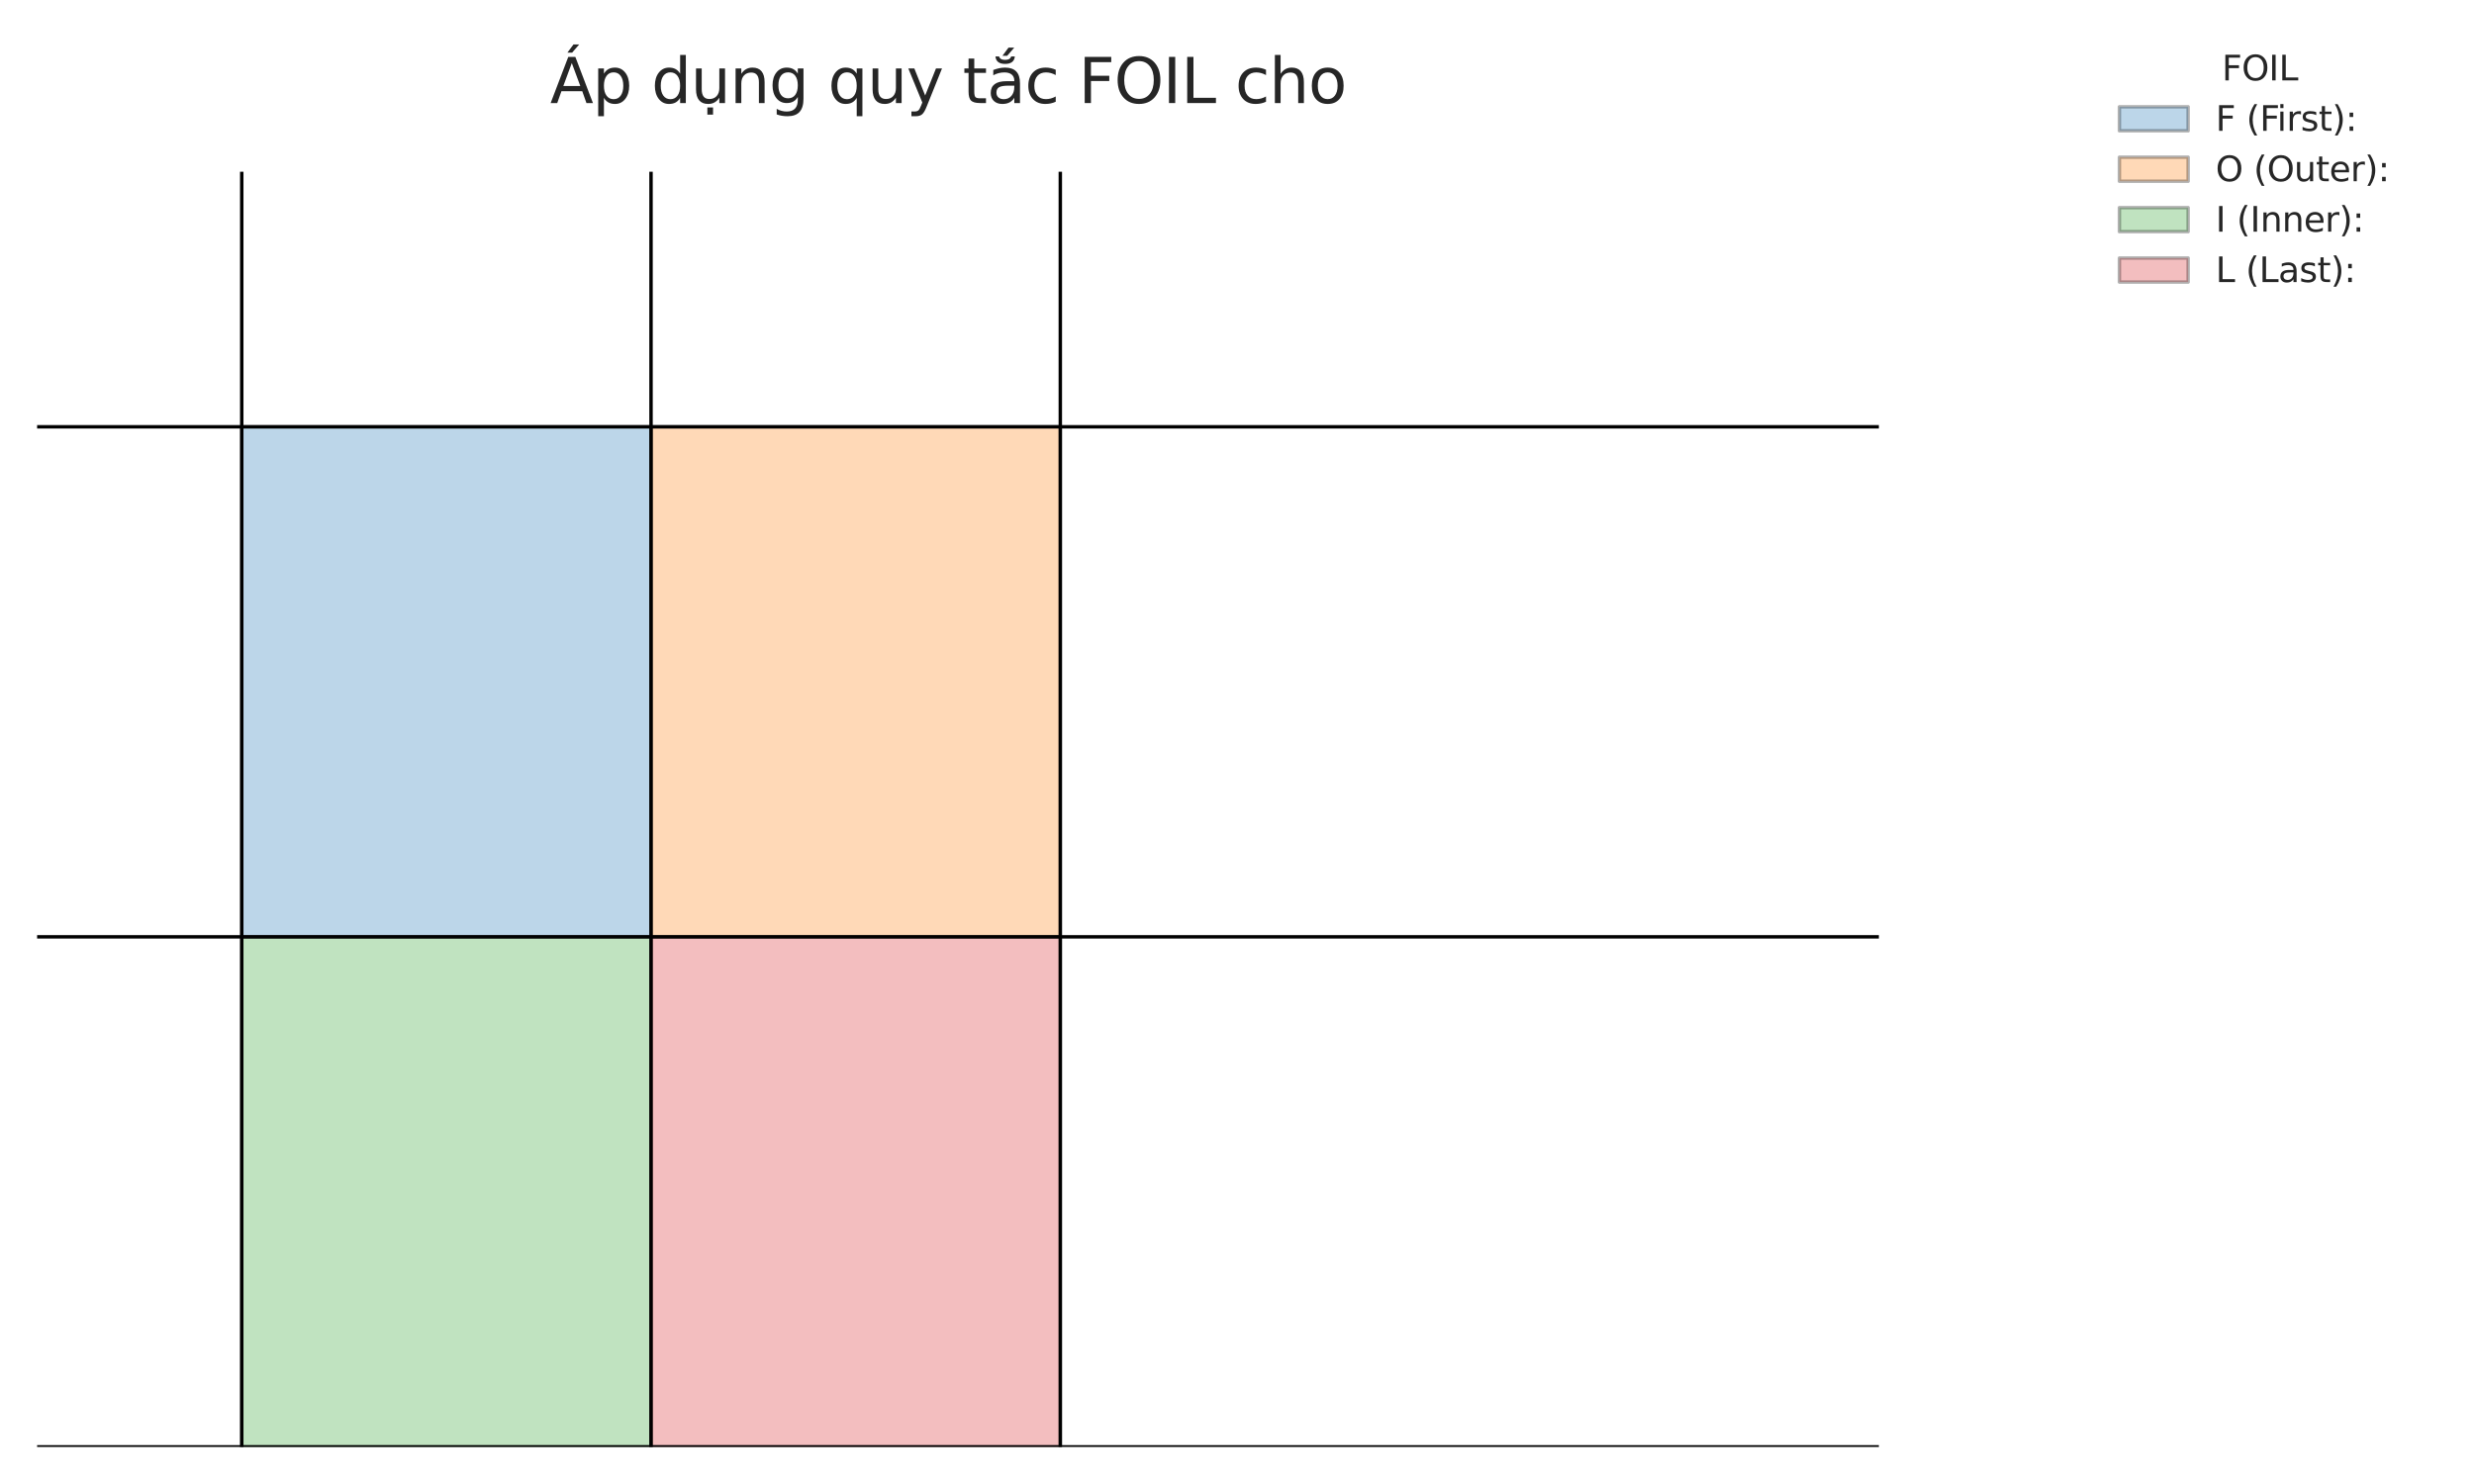 <?xml version="1.0" encoding="utf-8" standalone="no"?>
<!DOCTYPE svg PUBLIC "-//W3C//DTD SVG 1.1//EN"
  "http://www.w3.org/Graphics/SVG/1.1/DTD/svg11.dtd">
<svg xmlns:xlink="http://www.w3.org/1999/xlink" width="720pt" height="432pt" viewBox="0 0 720 432" xmlns="http://www.w3.org/2000/svg" version="1.1">
 <defs>
  <style type="text/css">*{stroke-linejoin: round; stroke-linecap: butt}</style>
 </defs>
 <g id="figure_1">
  <g id="patch_1">
   <path d="M 0 432 
L 720 432 
L 720 0 
L 0 0 
z
" style="fill: #ffffff"/>
  </g>
  <g id="axes_1">
   <g id="patch_2">
    <path d="M 70.356 272.72 
L 189.467 272.72 
L 189.467 124.24 
L 70.356 124.24 
z
" clip-path="url(#p2207a46c62)" style="fill: #1f77b4; opacity: 0.3; stroke: #000000; stroke-linejoin: miter"/>
   </g>
   <g id="patch_3">
    <path d="M 189.467 272.72 
L 308.578 272.72 
L 308.578 124.24 
L 189.467 124.24 
z
" clip-path="url(#p2207a46c62)" style="fill: #ff7f0e; opacity: 0.3; stroke: #000000; stroke-linejoin: miter"/>
   </g>
   <g id="patch_4">
    <path d="M 70.356 421.2 
L 189.467 421.2 
L 189.467 272.72 
L 70.356 272.72 
z
" clip-path="url(#p2207a46c62)" style="fill: #2ca02c; opacity: 0.3; stroke: #000000; stroke-linejoin: miter"/>
   </g>
   <g id="patch_5">
    <path d="M 189.467 421.2 
L 308.578 421.2 
L 308.578 272.72 
L 189.467 272.72 
z
" clip-path="url(#p2207a46c62)" style="fill: #d62728; opacity: 0.3; stroke: #000000; stroke-linejoin: miter"/>
   </g>
   <g id="line2d_1">
    <path d="M 70.356 421.2 
L 70.356 50 
" clip-path="url(#p2207a46c62)" style="fill: none; stroke: #000000; stroke-linecap: round"/>
   </g>
   <g id="line2d_2">
    <path d="M 189.467 421.2 
L 189.467 50 
" clip-path="url(#p2207a46c62)" style="fill: none; stroke: #000000; stroke-linecap: round"/>
   </g>
   <g id="line2d_3">
    <path d="M 308.578 421.2 
L 308.578 50 
" clip-path="url(#p2207a46c62)" style="fill: none; stroke: #000000; stroke-linecap: round"/>
   </g>
   <g id="line2d_4">
    <path d="M 10.8 421.2 
L 546.8 421.2 
" clip-path="url(#p2207a46c62)" style="fill: none; stroke: #000000; stroke-linecap: round"/>
   </g>
   <g id="line2d_5">
    <path d="M 10.8 272.72 
L 546.8 272.72 
" clip-path="url(#p2207a46c62)" style="fill: none; stroke: #000000; stroke-linecap: round"/>
   </g>
   <g id="line2d_6">
    <path d="M 10.8 124.24 
L 546.8 124.24 
" clip-path="url(#p2207a46c62)" style="fill: none; stroke: #000000; stroke-linecap: round"/>
   </g>
   <g id="text_1">
    <!-- Áp dụng quy tắc FOIL cho  -->
    <g style="fill: #262626" transform="translate(160.107 30) scale(0.18 -0.18)">
     <defs>
      <path id="DejaVuSans-c1" d="M 2188 4044 
L 1331 1722 
L 3047 1722 
L 2188 4044 
z
M 1831 4666 
L 2547 4666 
L 4325 0 
L 3669 0 
L 3244 1197 
L 1141 1197 
L 716 0 
L 50 0 
L 1831 4666 
z
M 2356 5921 
L 2934 5921 
L 2222 5096 
L 1743 5096 
L 2356 5921 
z
" transform="scale(0.016)"/>
      <path id="DejaVuSans-70" d="M 1159 525 
L 1159 -1331 
L 581 -1331 
L 581 3500 
L 1159 3500 
L 1159 2969 
Q 1341 3281 1617 3432 
Q 1894 3584 2278 3584 
Q 2916 3584 3314 3078 
Q 3713 2572 3713 1747 
Q 3713 922 3314 415 
Q 2916 -91 2278 -91 
Q 1894 -91 1617 61 
Q 1341 213 1159 525 
z
M 3116 1747 
Q 3116 2381 2855 2742 
Q 2594 3103 2138 3103 
Q 1681 3103 1420 2742 
Q 1159 2381 1159 1747 
Q 1159 1113 1420 752 
Q 1681 391 2138 391 
Q 2594 391 2855 752 
Q 3116 1113 3116 1747 
z
" transform="scale(0.016)"/>
      <path id="DejaVuSans-20" transform="scale(0.016)"/>
      <path id="DejaVuSans-64" d="M 2906 2969 
L 2906 4863 
L 3481 4863 
L 3481 0 
L 2906 0 
L 2906 525 
Q 2725 213 2448 61 
Q 2172 -91 1784 -91 
Q 1150 -91 751 415 
Q 353 922 353 1747 
Q 353 2572 751 3078 
Q 1150 3584 1784 3584 
Q 2172 3584 2448 3432 
Q 2725 3281 2906 2969 
z
M 947 1747 
Q 947 1113 1208 752 
Q 1469 391 1925 391 
Q 2381 391 2643 752 
Q 2906 1113 2906 1747 
Q 2906 2381 2643 2742 
Q 2381 3103 1925 3103 
Q 1469 3103 1208 2742 
Q 947 2381 947 1747 
z
" transform="scale(0.016)"/>
      <path id="DejaVuSans-1ee5" d="M 544 1381 
L 544 3500 
L 1119 3500 
L 1119 1403 
Q 1119 906 1312 657 
Q 1506 409 1894 409 
Q 2359 409 2629 706 
Q 2900 1003 2900 1516 
L 2900 3500 
L 3475 3500 
L 3475 0 
L 2900 0 
L 2900 538 
Q 2691 219 2414 64 
Q 2138 -91 1772 -91 
Q 1169 -91 856 284 
Q 544 659 544 1381 
z
M 1991 3584 
L 1991 3584 
z
M 1690 -441 
L 2265 -441 
L 2265 -1172 
L 1690 -1172 
L 1690 -441 
z
" transform="scale(0.016)"/>
      <path id="DejaVuSans-6e" d="M 3513 2113 
L 3513 0 
L 2938 0 
L 2938 2094 
Q 2938 2591 2744 2837 
Q 2550 3084 2163 3084 
Q 1697 3084 1428 2787 
Q 1159 2491 1159 1978 
L 1159 0 
L 581 0 
L 581 3500 
L 1159 3500 
L 1159 2956 
Q 1366 3272 1645 3428 
Q 1925 3584 2291 3584 
Q 2894 3584 3203 3211 
Q 3513 2838 3513 2113 
z
" transform="scale(0.016)"/>
      <path id="DejaVuSans-67" d="M 2906 1791 
Q 2906 2416 2648 2759 
Q 2391 3103 1925 3103 
Q 1463 3103 1205 2759 
Q 947 2416 947 1791 
Q 947 1169 1205 825 
Q 1463 481 1925 481 
Q 2391 481 2648 825 
Q 2906 1169 2906 1791 
z
M 3481 434 
Q 3481 -459 3084 -895 
Q 2688 -1331 1869 -1331 
Q 1566 -1331 1297 -1286 
Q 1028 -1241 775 -1147 
L 775 -588 
Q 1028 -725 1275 -790 
Q 1522 -856 1778 -856 
Q 2344 -856 2625 -561 
Q 2906 -266 2906 331 
L 2906 616 
Q 2728 306 2450 153 
Q 2172 0 1784 0 
Q 1141 0 747 490 
Q 353 981 353 1791 
Q 353 2603 747 3093 
Q 1141 3584 1784 3584 
Q 2172 3584 2450 3431 
Q 2728 3278 2906 2969 
L 2906 3500 
L 3481 3500 
L 3481 434 
z
" transform="scale(0.016)"/>
      <path id="DejaVuSans-71" d="M 947 1747 
Q 947 1113 1208 752 
Q 1469 391 1925 391 
Q 2381 391 2643 752 
Q 2906 1113 2906 1747 
Q 2906 2381 2643 2742 
Q 2381 3103 1925 3103 
Q 1469 3103 1208 2742 
Q 947 2381 947 1747 
z
M 2906 525 
Q 2725 213 2448 61 
Q 2172 -91 1784 -91 
Q 1150 -91 751 415 
Q 353 922 353 1747 
Q 353 2572 751 3078 
Q 1150 3584 1784 3584 
Q 2172 3584 2448 3432 
Q 2725 3281 2906 2969 
L 2906 3500 
L 3481 3500 
L 3481 -1331 
L 2906 -1331 
L 2906 525 
z
" transform="scale(0.016)"/>
      <path id="DejaVuSans-75" d="M 544 1381 
L 544 3500 
L 1119 3500 
L 1119 1403 
Q 1119 906 1312 657 
Q 1506 409 1894 409 
Q 2359 409 2629 706 
Q 2900 1003 2900 1516 
L 2900 3500 
L 3475 3500 
L 3475 0 
L 2900 0 
L 2900 538 
Q 2691 219 2414 64 
Q 2138 -91 1772 -91 
Q 1169 -91 856 284 
Q 544 659 544 1381 
z
M 1991 3584 
L 1991 3584 
z
" transform="scale(0.016)"/>
      <path id="DejaVuSans-79" d="M 2059 -325 
Q 1816 -950 1584 -1140 
Q 1353 -1331 966 -1331 
L 506 -1331 
L 506 -850 
L 844 -850 
Q 1081 -850 1212 -737 
Q 1344 -625 1503 -206 
L 1606 56 
L 191 3500 
L 800 3500 
L 1894 763 
L 2988 3500 
L 3597 3500 
L 2059 -325 
z
" transform="scale(0.016)"/>
      <path id="DejaVuSans-74" d="M 1172 4494 
L 1172 3500 
L 2356 3500 
L 2356 3053 
L 1172 3053 
L 1172 1153 
Q 1172 725 1289 603 
Q 1406 481 1766 481 
L 2356 481 
L 2356 0 
L 1766 0 
Q 1100 0 847 248 
Q 594 497 594 1153 
L 594 3053 
L 172 3053 
L 172 3500 
L 594 3500 
L 594 4494 
L 1172 4494 
z
" transform="scale(0.016)"/>
      <path id="DejaVuSans-1eaf" d="M 862 4711 
L 1231 4711 
Q 1271 4542 1426 4453 
Q 1581 4364 1840 4364 
Q 2096 4364 2247 4450 
Q 2399 4536 2449 4711 
L 2818 4711 
Q 2787 4339 2537 4147 
Q 2287 3955 1840 3955 
Q 1390 3955 1141 4145 
Q 893 4336 862 4711 
z
M 2180 5601 
L 2758 5601 
L 2046 4776 
L 1567 4776 
L 2180 5601 
z
M 2194 1759 
Q 1497 1759 1228 1600 
Q 959 1441 959 1056 
Q 959 750 1161 570 
Q 1363 391 1709 391 
Q 2188 391 2477 730 
Q 2766 1069 2766 1631 
L 2766 1759 
L 2194 1759 
z
M 3341 1997 
L 3341 0 
L 2766 0 
L 2766 531 
Q 2569 213 2275 61 
Q 1981 -91 1556 -91 
Q 1019 -91 701 211 
Q 384 513 384 1019 
Q 384 1609 779 1909 
Q 1175 2209 1959 2209 
L 2766 2209 
L 2766 2266 
Q 2766 2663 2505 2880 
Q 2244 3097 1772 3097 
Q 1472 3097 1187 3025 
Q 903 2953 641 2809 
L 641 3341 
Q 956 3463 1253 3523 
Q 1550 3584 1831 3584 
Q 2591 3584 2966 3190 
Q 3341 2797 3341 1997 
z
" transform="scale(0.016)"/>
      <path id="DejaVuSans-63" d="M 3122 3366 
L 3122 2828 
Q 2878 2963 2633 3030 
Q 2388 3097 2138 3097 
Q 1578 3097 1268 2742 
Q 959 2388 959 1747 
Q 959 1106 1268 751 
Q 1578 397 2138 397 
Q 2388 397 2633 464 
Q 2878 531 3122 666 
L 3122 134 
Q 2881 22 2623 -34 
Q 2366 -91 2075 -91 
Q 1284 -91 818 406 
Q 353 903 353 1747 
Q 353 2603 823 3093 
Q 1294 3584 2113 3584 
Q 2378 3584 2631 3529 
Q 2884 3475 3122 3366 
z
" transform="scale(0.016)"/>
      <path id="DejaVuSans-46" d="M 628 4666 
L 3309 4666 
L 3309 4134 
L 1259 4134 
L 1259 2759 
L 3109 2759 
L 3109 2228 
L 1259 2228 
L 1259 0 
L 628 0 
L 628 4666 
z
" transform="scale(0.016)"/>
      <path id="DejaVuSans-4f" d="M 2522 4238 
Q 1834 4238 1429 3725 
Q 1025 3213 1025 2328 
Q 1025 1447 1429 934 
Q 1834 422 2522 422 
Q 3209 422 3611 934 
Q 4013 1447 4013 2328 
Q 4013 3213 3611 3725 
Q 3209 4238 2522 4238 
z
M 2522 4750 
Q 3503 4750 4090 4092 
Q 4678 3434 4678 2328 
Q 4678 1225 4090 567 
Q 3503 -91 2522 -91 
Q 1538 -91 948 565 
Q 359 1222 359 2328 
Q 359 3434 948 4092 
Q 1538 4750 2522 4750 
z
" transform="scale(0.016)"/>
      <path id="DejaVuSans-49" d="M 628 4666 
L 1259 4666 
L 1259 0 
L 628 0 
L 628 4666 
z
" transform="scale(0.016)"/>
      <path id="DejaVuSans-4c" d="M 628 4666 
L 1259 4666 
L 1259 531 
L 3531 531 
L 3531 0 
L 628 0 
L 628 4666 
z
" transform="scale(0.016)"/>
      <path id="DejaVuSans-68" d="M 3513 2113 
L 3513 0 
L 2938 0 
L 2938 2094 
Q 2938 2591 2744 2837 
Q 2550 3084 2163 3084 
Q 1697 3084 1428 2787 
Q 1159 2491 1159 1978 
L 1159 0 
L 581 0 
L 581 4863 
L 1159 4863 
L 1159 2956 
Q 1366 3272 1645 3428 
Q 1925 3584 2291 3584 
Q 2894 3584 3203 3211 
Q 3513 2838 3513 2113 
z
" transform="scale(0.016)"/>
      <path id="DejaVuSans-6f" d="M 1959 3097 
Q 1497 3097 1228 2736 
Q 959 2375 959 1747 
Q 959 1119 1226 758 
Q 1494 397 1959 397 
Q 2419 397 2687 759 
Q 2956 1122 2956 1747 
Q 2956 2369 2687 2733 
Q 2419 3097 1959 3097 
z
M 1959 3584 
Q 2709 3584 3137 3096 
Q 3566 2609 3566 1747 
Q 3566 888 3137 398 
Q 2709 -91 1959 -91 
Q 1206 -91 779 398 
Q 353 888 353 1747 
Q 353 2609 779 3096 
Q 1206 3584 1959 3584 
z
" transform="scale(0.016)"/>
     </defs>
     <use xlink:href="#DejaVuSans-c1"/>
     <use xlink:href="#DejaVuSans-70" transform="translate(68.408 0)"/>
     <use xlink:href="#DejaVuSans-20" transform="translate(131.885 0)"/>
     <use xlink:href="#DejaVuSans-64" transform="translate(163.672 0)"/>
     <use xlink:href="#DejaVuSans-1ee5" transform="translate(227.148 0)"/>
     <use xlink:href="#DejaVuSans-6e" transform="translate(290.527 0)"/>
     <use xlink:href="#DejaVuSans-67" transform="translate(353.906 0)"/>
     <use xlink:href="#DejaVuSans-20" transform="translate(417.383 0)"/>
     <use xlink:href="#DejaVuSans-71" transform="translate(449.17 0)"/>
     <use xlink:href="#DejaVuSans-75" transform="translate(512.646 0)"/>
     <use xlink:href="#DejaVuSans-79" transform="translate(576.025 0)"/>
     <use xlink:href="#DejaVuSans-20" transform="translate(635.205 0)"/>
     <use xlink:href="#DejaVuSans-74" transform="translate(666.992 0)"/>
     <use xlink:href="#DejaVuSans-1eaf" transform="translate(706.201 0)"/>
     <use xlink:href="#DejaVuSans-63" transform="translate(767.48 0)"/>
     <use xlink:href="#DejaVuSans-20" transform="translate(822.461 0)"/>
     <use xlink:href="#DejaVuSans-46" transform="translate(854.248 0)"/>
     <use xlink:href="#DejaVuSans-4f" transform="translate(911.768 0)"/>
     <use xlink:href="#DejaVuSans-49" transform="translate(990.479 0)"/>
     <use xlink:href="#DejaVuSans-4c" transform="translate(1019.971 0)"/>
     <use xlink:href="#DejaVuSans-20" transform="translate(1075.684 0)"/>
     <use xlink:href="#DejaVuSans-63" transform="translate(1107.471 0)"/>
     <use xlink:href="#DejaVuSans-68" transform="translate(1162.451 0)"/>
     <use xlink:href="#DejaVuSans-6f" transform="translate(1225.83 0)"/>
     <use xlink:href="#DejaVuSans-20" transform="translate(1287.012 0)"/>
    </g>
   </g>
   <g id="legend_1">
    <g id="text_2">
     <!-- FOIL -->
     <g style="fill: #262626" transform="translate(646.63 23.403) scale(0.1 -0.1)">
      <use xlink:href="#DejaVuSans-46"/>
      <use xlink:href="#DejaVuSans-4f" transform="translate(57.52 0)"/>
      <use xlink:href="#DejaVuSans-49" transform="translate(136.23 0)"/>
      <use xlink:href="#DejaVuSans-4c" transform="translate(165.723 0)"/>
     </g>
    </g>
    <g id="patch_6">
     <path d="M 616.806 38.081 
L 636.806 38.081 
L 636.806 31.081 
L 616.806 31.081 
z
" style="fill: #1f77b4; opacity: 0.3; stroke: #000000; stroke-linejoin: miter"/>
    </g>
    <g id="text_3">
     <!-- F (First):  -->
     <g style="fill: #262626" transform="translate(644.806 38.081) scale(0.1 -0.1)">
      <defs>
       <path id="DejaVuSans-28" d="M 1984 4856 
Q 1566 4138 1362 3434 
Q 1159 2731 1159 2009 
Q 1159 1288 1364 580 
Q 1569 -128 1984 -844 
L 1484 -844 
Q 1016 -109 783 600 
Q 550 1309 550 2009 
Q 550 2706 781 3412 
Q 1013 4119 1484 4856 
L 1984 4856 
z
" transform="scale(0.016)"/>
       <path id="DejaVuSans-69" d="M 603 3500 
L 1178 3500 
L 1178 0 
L 603 0 
L 603 3500 
z
M 603 4863 
L 1178 4863 
L 1178 4134 
L 603 4134 
L 603 4863 
z
" transform="scale(0.016)"/>
       <path id="DejaVuSans-72" d="M 2631 2963 
Q 2534 3019 2420 3045 
Q 2306 3072 2169 3072 
Q 1681 3072 1420 2755 
Q 1159 2438 1159 1844 
L 1159 0 
L 581 0 
L 581 3500 
L 1159 3500 
L 1159 2956 
Q 1341 3275 1631 3429 
Q 1922 3584 2338 3584 
Q 2397 3584 2469 3576 
Q 2541 3569 2628 3553 
L 2631 2963 
z
" transform="scale(0.016)"/>
       <path id="DejaVuSans-73" d="M 2834 3397 
L 2834 2853 
Q 2591 2978 2328 3040 
Q 2066 3103 1784 3103 
Q 1356 3103 1142 2972 
Q 928 2841 928 2578 
Q 928 2378 1081 2264 
Q 1234 2150 1697 2047 
L 1894 2003 
Q 2506 1872 2764 1633 
Q 3022 1394 3022 966 
Q 3022 478 2636 193 
Q 2250 -91 1575 -91 
Q 1294 -91 989 -36 
Q 684 19 347 128 
L 347 722 
Q 666 556 975 473 
Q 1284 391 1588 391 
Q 1994 391 2212 530 
Q 2431 669 2431 922 
Q 2431 1156 2273 1281 
Q 2116 1406 1581 1522 
L 1381 1569 
Q 847 1681 609 1914 
Q 372 2147 372 2553 
Q 372 3047 722 3315 
Q 1072 3584 1716 3584 
Q 2034 3584 2315 3537 
Q 2597 3491 2834 3397 
z
" transform="scale(0.016)"/>
       <path id="DejaVuSans-29" d="M 513 4856 
L 1013 4856 
Q 1481 4119 1714 3412 
Q 1947 2706 1947 2009 
Q 1947 1309 1714 600 
Q 1481 -109 1013 -844 
L 513 -844 
Q 928 -128 1133 580 
Q 1338 1288 1338 2009 
Q 1338 2731 1133 3434 
Q 928 4138 513 4856 
z
" transform="scale(0.016)"/>
       <path id="DejaVuSans-3a" d="M 750 794 
L 1409 794 
L 1409 0 
L 750 0 
L 750 794 
z
M 750 3309 
L 1409 3309 
L 1409 2516 
L 750 2516 
L 750 3309 
z
" transform="scale(0.016)"/>
      </defs>
      <use xlink:href="#DejaVuSans-46"/>
      <use xlink:href="#DejaVuSans-20" transform="translate(57.52 0)"/>
      <use xlink:href="#DejaVuSans-28" transform="translate(89.307 0)"/>
      <use xlink:href="#DejaVuSans-46" transform="translate(128.32 0)"/>
      <use xlink:href="#DejaVuSans-69" transform="translate(178.59 0)"/>
      <use xlink:href="#DejaVuSans-72" transform="translate(206.373 0)"/>
      <use xlink:href="#DejaVuSans-73" transform="translate(247.486 0)"/>
      <use xlink:href="#DejaVuSans-74" transform="translate(299.586 0)"/>
      <use xlink:href="#DejaVuSans-29" transform="translate(338.795 0)"/>
      <use xlink:href="#DejaVuSans-3a" transform="translate(377.809 0)"/>
      <use xlink:href="#DejaVuSans-20" transform="translate(411.5 0)"/>
     </g>
    </g>
    <g id="patch_7">
     <path d="M 616.806 52.759 
L 636.806 52.759 
L 636.806 45.759 
L 616.806 45.759 
z
" style="fill: #ff7f0e; opacity: 0.3; stroke: #000000; stroke-linejoin: miter"/>
    </g>
    <g id="text_4">
     <!-- O (Outer):  -->
     <g style="fill: #262626" transform="translate(644.806 52.759) scale(0.1 -0.1)">
      <defs>
       <path id="DejaVuSans-65" d="M 3597 1894 
L 3597 1613 
L 953 1613 
Q 991 1019 1311 708 
Q 1631 397 2203 397 
Q 2534 397 2845 478 
Q 3156 559 3463 722 
L 3463 178 
Q 3153 47 2828 -22 
Q 2503 -91 2169 -91 
Q 1331 -91 842 396 
Q 353 884 353 1716 
Q 353 2575 817 3079 
Q 1281 3584 2069 3584 
Q 2775 3584 3186 3129 
Q 3597 2675 3597 1894 
z
M 3022 2063 
Q 3016 2534 2758 2815 
Q 2500 3097 2075 3097 
Q 1594 3097 1305 2825 
Q 1016 2553 972 2059 
L 3022 2063 
z
" transform="scale(0.016)"/>
      </defs>
      <use xlink:href="#DejaVuSans-4f"/>
      <use xlink:href="#DejaVuSans-20" transform="translate(78.711 0)"/>
      <use xlink:href="#DejaVuSans-28" transform="translate(110.498 0)"/>
      <use xlink:href="#DejaVuSans-4f" transform="translate(149.512 0)"/>
      <use xlink:href="#DejaVuSans-75" transform="translate(228.223 0)"/>
      <use xlink:href="#DejaVuSans-74" transform="translate(291.602 0)"/>
      <use xlink:href="#DejaVuSans-65" transform="translate(330.811 0)"/>
      <use xlink:href="#DejaVuSans-72" transform="translate(392.334 0)"/>
      <use xlink:href="#DejaVuSans-29" transform="translate(433.447 0)"/>
      <use xlink:href="#DejaVuSans-3a" transform="translate(472.461 0)"/>
      <use xlink:href="#DejaVuSans-20" transform="translate(506.152 0)"/>
     </g>
    </g>
    <g id="patch_8">
     <path d="M 616.806 67.438 
L 636.806 67.438 
L 636.806 60.438 
L 616.806 60.438 
z
" style="fill: #2ca02c; opacity: 0.3; stroke: #000000; stroke-linejoin: miter"/>
    </g>
    <g id="text_5">
     <!-- I (Inner):  -->
     <g style="fill: #262626" transform="translate(644.806 67.438) scale(0.1 -0.1)">
      <use xlink:href="#DejaVuSans-49"/>
      <use xlink:href="#DejaVuSans-20" transform="translate(29.492 0)"/>
      <use xlink:href="#DejaVuSans-28" transform="translate(61.279 0)"/>
      <use xlink:href="#DejaVuSans-49" transform="translate(100.293 0)"/>
      <use xlink:href="#DejaVuSans-6e" transform="translate(129.785 0)"/>
      <use xlink:href="#DejaVuSans-6e" transform="translate(193.164 0)"/>
      <use xlink:href="#DejaVuSans-65" transform="translate(256.543 0)"/>
      <use xlink:href="#DejaVuSans-72" transform="translate(318.066 0)"/>
      <use xlink:href="#DejaVuSans-29" transform="translate(359.18 0)"/>
      <use xlink:href="#DejaVuSans-3a" transform="translate(398.193 0)"/>
      <use xlink:href="#DejaVuSans-20" transform="translate(431.885 0)"/>
     </g>
    </g>
    <g id="patch_9">
     <path d="M 616.806 82.116 
L 636.806 82.116 
L 636.806 75.116 
L 616.806 75.116 
z
" style="fill: #d62728; opacity: 0.3; stroke: #000000; stroke-linejoin: miter"/>
    </g>
    <g id="text_6">
     <!-- L (Last):  -->
     <g style="fill: #262626" transform="translate(644.806 82.116) scale(0.1 -0.1)">
      <defs>
       <path id="DejaVuSans-61" d="M 2194 1759 
Q 1497 1759 1228 1600 
Q 959 1441 959 1056 
Q 959 750 1161 570 
Q 1363 391 1709 391 
Q 2188 391 2477 730 
Q 2766 1069 2766 1631 
L 2766 1759 
L 2194 1759 
z
M 3341 1997 
L 3341 0 
L 2766 0 
L 2766 531 
Q 2569 213 2275 61 
Q 1981 -91 1556 -91 
Q 1019 -91 701 211 
Q 384 513 384 1019 
Q 384 1609 779 1909 
Q 1175 2209 1959 2209 
L 2766 2209 
L 2766 2266 
Q 2766 2663 2505 2880 
Q 2244 3097 1772 3097 
Q 1472 3097 1187 3025 
Q 903 2953 641 2809 
L 641 3341 
Q 956 3463 1253 3523 
Q 1550 3584 1831 3584 
Q 2591 3584 2966 3190 
Q 3341 2797 3341 1997 
z
" transform="scale(0.016)"/>
      </defs>
      <use xlink:href="#DejaVuSans-4c"/>
      <use xlink:href="#DejaVuSans-20" transform="translate(55.713 0)"/>
      <use xlink:href="#DejaVuSans-28" transform="translate(87.5 0)"/>
      <use xlink:href="#DejaVuSans-4c" transform="translate(126.514 0)"/>
      <use xlink:href="#DejaVuSans-61" transform="translate(182.227 0)"/>
      <use xlink:href="#DejaVuSans-73" transform="translate(243.506 0)"/>
      <use xlink:href="#DejaVuSans-74" transform="translate(295.605 0)"/>
      <use xlink:href="#DejaVuSans-29" transform="translate(334.814 0)"/>
      <use xlink:href="#DejaVuSans-3a" transform="translate(373.828 0)"/>
      <use xlink:href="#DejaVuSans-20" transform="translate(407.52 0)"/>
     </g>
    </g>
   </g>
  </g>
 </g>
 <defs>
  <clipPath id="p2207a46c62">
   <rect x="10.8" y="50" width="536" height="371.2"/>
  </clipPath>
 </defs>
</svg>
